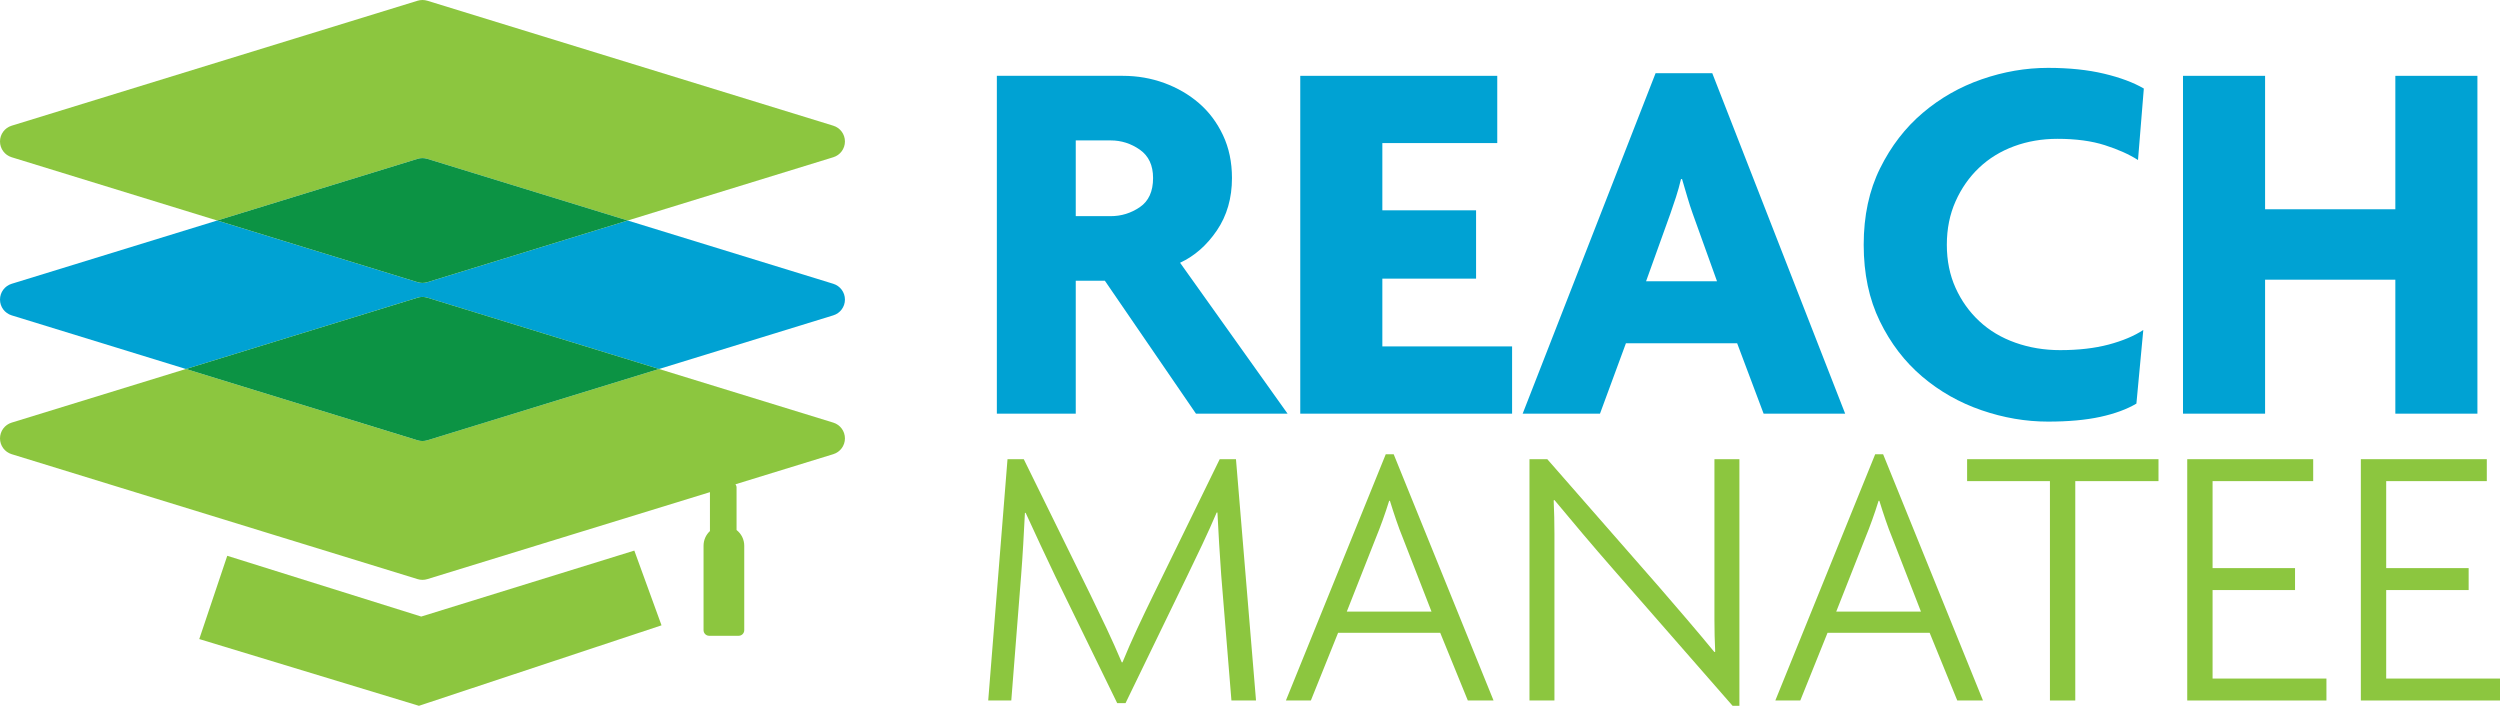 <?xml version="1.0" encoding="UTF-8" standalone="no"?>
<!DOCTYPE svg PUBLIC "-//W3C//DTD SVG 1.1//EN" "http://www.w3.org/Graphics/SVG/1.1/DTD/svg11.dtd">
<svg width="100%" height="100%" viewBox="0 0 3227 911" version="1.1" xmlns="http://www.w3.org/2000/svg" xmlns:xlink="http://www.w3.org/1999/xlink" xml:space="preserve" xmlns:serif="http://www.serif.com/" style="fill-rule:evenodd;clip-rule:evenodd;stroke-linejoin:round;stroke-miterlimit:2;">
    <g transform="matrix(1,0,0,1,0,-1.525)">
        <g transform="matrix(4.167,0,0,4.167,0,0)">
            <path d="M132.371,49.569L194.446,68.674L258.122,49.076C260.275,48.416 261.734,46.434 261.734,44.185C261.734,41.943 260.275,39.961 258.122,39.302L132.371,0.591C131.39,0.291 130.337,0.291 129.354,0.591L3.612,39.302C1.464,39.961 0,41.943 0,44.185C0,46.434 1.464,48.416 3.612,49.076L67.279,68.674L129.354,49.569C130.337,49.262 131.39,49.262 132.371,49.569Z" style="fill:rgb(140,198,63);fill-rule:nonzero;"/>
        </g>
        <g transform="matrix(4.167,0,0,4.167,0,0)">
            <path d="M261.734,93.166C261.734,90.918 260.275,88.938 258.122,88.275L194.446,68.674L132.371,87.782C131.875,87.931 131.375,88.011 130.86,88.011C130.36,88.011 129.85,87.931 129.354,87.782L67.279,68.674L3.612,88.275C1.464,88.938 0,90.918 0,93.166C0,95.414 1.464,97.393 3.612,98.052L57.587,114.666L129.354,92.576C130.337,92.268 131.39,92.268 132.371,92.576L204.146,114.666L258.122,98.052C260.275,97.393 261.734,95.414 261.734,93.166Z" style="fill:rgb(0,162,211);fill-rule:nonzero;"/>
        </g>
        <g transform="matrix(4.167,0,0,4.167,0,0)">
            <path d="M130.86,88.011C131.375,88.011 131.875,87.931 132.371,87.782L194.446,68.674L132.371,49.569C131.39,49.262 130.337,49.262 129.354,49.569L67.279,68.674L129.354,87.782C129.85,87.931 130.36,88.011 130.86,88.011Z" style="fill:rgb(12,147,68);fill-rule:nonzero;"/>
        </g>
        <g transform="matrix(4.167,0,0,4.167,0,0)">
            <path d="M130.483,191.356L70.397,172.533L61.727,198.325L129.776,219L204.917,194.072L196.492,170.921L130.483,191.356Z" style="fill:rgb(140,198,63);fill-rule:nonzero;"/>
        </g>
        <g transform="matrix(4.167,0,0,4.167,0,0)">
            <path d="M130.86,136.982C130.36,136.982 129.85,136.908 129.354,136.755L57.587,114.666L3.612,131.279C1.464,131.936 0,133.923 0,136.171C0,138.413 1.464,140.398 3.612,141.056L129.354,179.759C129.85,179.914 130.36,179.988 130.86,179.988C131.375,179.988 131.875,179.914 132.371,179.759L219.917,152.819L219.917,164.873C218.658,166.035 217.937,167.671 217.937,169.422L217.937,195.578C217.937,196.534 218.721,197.311 219.676,197.311L228.813,197.311C229.768,197.311 230.543,196.534 230.543,195.578L230.543,169.422C230.543,167.499 229.657,165.719 228.161,164.547L228.161,151.344C228.161,150.988 228.023,150.667 227.824,150.381L258.122,141.056C260.275,140.398 261.734,138.413 261.734,136.171C261.734,133.923 260.275,131.936 258.122,131.279L204.146,114.666L132.371,136.755C131.875,136.908 131.375,136.982 130.86,136.982Z" style="fill:rgb(140,198,63);fill-rule:nonzero;"/>
        </g>
        <g transform="matrix(4.167,0,0,4.167,0,0)">
            <path d="M129.354,92.576L57.587,114.666L129.354,136.755C129.85,136.908 130.36,136.982 130.86,136.982C131.375,136.982 131.875,136.908 132.371,136.755L204.146,114.666L132.371,92.576C131.39,92.268 130.337,92.268 129.354,92.576Z" style="fill:rgb(12,147,68);fill-rule:nonzero;"/>
        </g>
        <g transform="matrix(4.167,0,0,4.167,0,0)">
            <path d="M357.184,55.51C357.184,51.574 355.815,48.65 353.083,46.734C350.348,44.823 347.341,43.863 344.06,43.863L333.233,43.863L333.233,67.324L344.06,67.324C347.341,67.324 350.348,66.391 353.083,64.532C355.815,62.673 357.184,59.669 357.184,55.51ZM370.469,128.505L342.256,87.336L333.233,87.336L333.233,128.505L308.792,128.505L308.792,23.856L347.833,23.856C352.316,23.856 356.581,24.594 360.629,26.07C364.674,27.546 368.254,29.622 371.372,32.3C374.487,34.983 376.973,38.29 378.835,42.226C380.692,46.162 381.625,50.59 381.625,55.51C381.625,61.746 380.066,67.158 376.951,71.752C373.833,76.346 370.031,79.682 365.548,81.758L398.848,128.505L370.469,128.505Z" style="fill:rgb(0,162,211);fill-rule:nonzero;"/>
        </g>
        <g transform="matrix(4.167,0,0,4.167,0,0)">
            <path d="M402.78,128.505L402.78,23.856L463.801,23.856L463.801,44.686L428.206,44.686L428.206,65.516L457.24,65.516L457.24,86.678L428.206,86.678L428.206,107.674L468.396,107.674L468.396,128.505L402.78,128.505Z" style="fill:rgb(0,162,211);fill-rule:nonzero;"/>
        </g>
        <g transform="matrix(4.167,0,0,4.167,0,0)">
            <path d="M524.33,66.5C523.781,64.972 523.237,63.279 522.688,61.414C522.138,59.561 521.596,57.701 521.047,55.842L520.719,55.842C520.281,57.701 519.761,59.561 519.164,61.414C518.56,63.279 517.986,64.972 517.442,66.5L509.897,87.496L531.876,87.496L524.33,66.5ZM546.31,128.505L538.109,106.69L503.661,106.69L495.623,128.505L471.673,128.505L512.848,23.032L530.401,23.032L571.571,128.505L546.31,128.505Z" style="fill:rgb(0,162,211);fill-rule:nonzero;"/>
        </g>
        <g transform="matrix(4.167,0,0,4.167,0,0)">
            <path d="M662.282,49.932C659.546,48.187 656.13,46.654 652.029,45.344C647.927,44.028 643.036,43.37 637.349,43.37C632.538,43.37 628.052,44.137 623.9,45.67C619.74,47.203 616.132,49.417 613.072,52.312C610.007,55.213 607.578,58.685 605.772,62.73C603.967,66.775 603.065,71.26 603.065,76.18C603.065,81.1 603.967,85.557 605.772,89.551C607.578,93.544 610.037,96.988 613.155,99.882C616.27,102.782 619.986,104.996 624.308,106.524C628.627,108.057 633.248,108.824 638.167,108.824C643.853,108.824 648.857,108.246 653.179,107.102C657.499,105.952 661.078,104.448 663.922,102.588L661.789,125.386C658.837,127.137 655.12,128.505 650.636,129.489C646.151,130.472 640.736,130.966 634.398,130.966C627.509,130.966 620.643,129.792 613.81,127.44C606.976,125.09 600.852,121.617 595.437,117.022C590.025,112.428 585.648,106.719 582.316,99.882C578.978,93.051 577.312,85.145 577.312,76.18C577.312,67.215 579.005,59.315 582.399,52.478C585.786,45.641 590.191,39.926 595.602,35.338C601.014,30.743 607.11,27.271 613.893,24.92C620.672,22.569 627.509,21.39 634.398,21.39C640.958,21.39 646.753,21.996 651.784,23.197C656.812,24.399 660.915,25.932 664.086,27.792L662.282,49.932Z" style="fill:rgb(0,162,211);fill-rule:nonzero;"/>
        </g>
        <g transform="matrix(4.167,0,0,4.167,0,0)">
            <path d="M741.999,128.505L741.999,87.004L701.648,87.004L701.648,128.505L676.223,128.505L676.223,23.856L701.648,23.856L701.648,65.19L741.999,65.19L741.999,23.856L767.423,23.856L767.423,128.505L741.999,128.505Z" style="fill:rgb(0,162,211);fill-rule:nonzero;"/>
        </g>
        <g transform="matrix(4.167,0,0,4.167,0,0)">
            <path d="M381.458,217.357L378.295,178.575C378.061,175.297 377.843,172.036 377.649,168.792C377.453,165.553 377.277,162.333 377.122,159.129L376.887,159.129C375.56,162.253 374.055,165.594 372.376,169.147C370.698,172.7 369.113,176 367.631,179.044L348.648,218.182L346.074,218.182L326.974,179.044C325.57,176.081 324.045,172.853 322.406,169.381C320.765,165.902 319.203,162.527 317.717,159.244L317.486,159.244C317.326,162.447 317.151,165.731 316.957,169.084C316.759,172.447 316.548,175.612 316.313,178.575L313.264,217.357L306.118,217.357L312.094,142.607L317.132,142.607L337.755,184.553C339.395,187.911 341.052,191.368 342.733,194.921C344.412,198.478 345.994,202.009 347.479,205.527L347.713,205.527C349.118,202.088 350.623,198.65 352.224,195.217C353.827,191.779 355.523,188.226 357.321,184.553L377.826,142.607L382.863,142.607L389.074,217.357L381.458,217.357Z" style="fill:rgb(140,198,63);fill-rule:nonzero;"/>
        </g>
        <g transform="matrix(4.167,0,0,4.167,0,0)">
            <path d="M434.533,166.938C433.83,165.227 433.145,163.397 432.485,161.451C431.818,159.507 431.174,157.521 430.551,155.496L430.316,155.496C429.687,157.521 429.027,159.507 428.322,161.451C427.622,163.397 426.917,165.227 426.214,166.938L417.192,189.822L443.437,189.822L434.533,166.938ZM454.685,217.357L446.131,196.385L414.498,196.385L406.062,217.357L398.33,217.357L429.26,141.085L431.721,141.085L462.652,217.357L454.685,217.357Z" style="fill:rgb(140,198,63);fill-rule:nonzero;"/>
        </g>
        <g transform="matrix(4.167,0,0,4.167,0,0)">
            <path d="M536.7,219L499.832,176.819C496.621,173.151 493.414,169.422 490.204,165.628C486.994,161.842 484.099,158.386 481.514,155.261L481.28,155.376C481.437,158.894 481.514,162.367 481.514,165.805L481.514,217.357L473.783,217.357L473.783,142.607L479.3,142.607L514.055,182.328C516.636,185.297 519.492,188.615 522.622,192.289C525.754,195.956 528.572,199.314 531.075,202.363L531.31,202.242C531.156,198.886 531.075,195.55 531.075,192.224L531.075,142.607L538.81,142.607L538.81,219L536.7,219Z" style="fill:rgb(140,198,63);fill-rule:nonzero;"/>
        </g>
        <g transform="matrix(4.167,0,0,4.167,0,0)">
            <path d="M586.146,166.938C585.443,165.227 584.755,163.397 584.095,161.451C583.428,159.507 582.785,157.521 582.162,155.496L581.926,155.496C581.3,157.521 580.636,159.507 579.932,161.451C579.232,163.397 578.528,165.227 577.828,166.938L568.805,189.822L595.047,189.822L586.146,166.938ZM606.295,217.357L597.742,196.385L566.111,196.385L557.672,217.357L549.94,217.357L580.871,141.085L583.331,141.085L614.264,217.357L606.295,217.357Z" style="fill:rgb(140,198,63);fill-rule:nonzero;"/>
        </g>
        <g transform="matrix(4.167,0,0,4.167,0,0)">
            <path d="M642.852,149.403L642.852,217.357L635.003,217.357L635.003,149.403L609.345,149.403L609.345,142.607L668.631,142.607L668.631,149.403L642.852,149.403Z" style="fill:rgb(140,198,63);fill-rule:nonzero;"/>
        </g>
        <g transform="matrix(4.167,0,0,4.167,0,0)">
            <path d="M677.535,217.357L677.535,142.607L716.551,142.607L716.551,149.403L685.383,149.403L685.383,176.349L710.927,176.349L710.927,183.145L685.383,183.145L685.383,210.561L720.654,210.561L720.654,217.357L677.535,217.357Z" style="fill:rgb(140,198,63);fill-rule:nonzero;"/>
        </g>
        <g transform="matrix(4.167,0,0,4.167,0,0)">
            <path d="M731.312,217.357L731.312,142.607L770.33,142.607L770.33,149.403L739.164,149.403L739.164,176.349L764.706,176.349L764.706,183.145L739.164,183.145L739.164,210.561L774.431,210.561L774.431,217.357L731.312,217.357Z" style="fill:rgb(140,198,63);fill-rule:nonzero;"/>
        </g>
    </g>
</svg>
